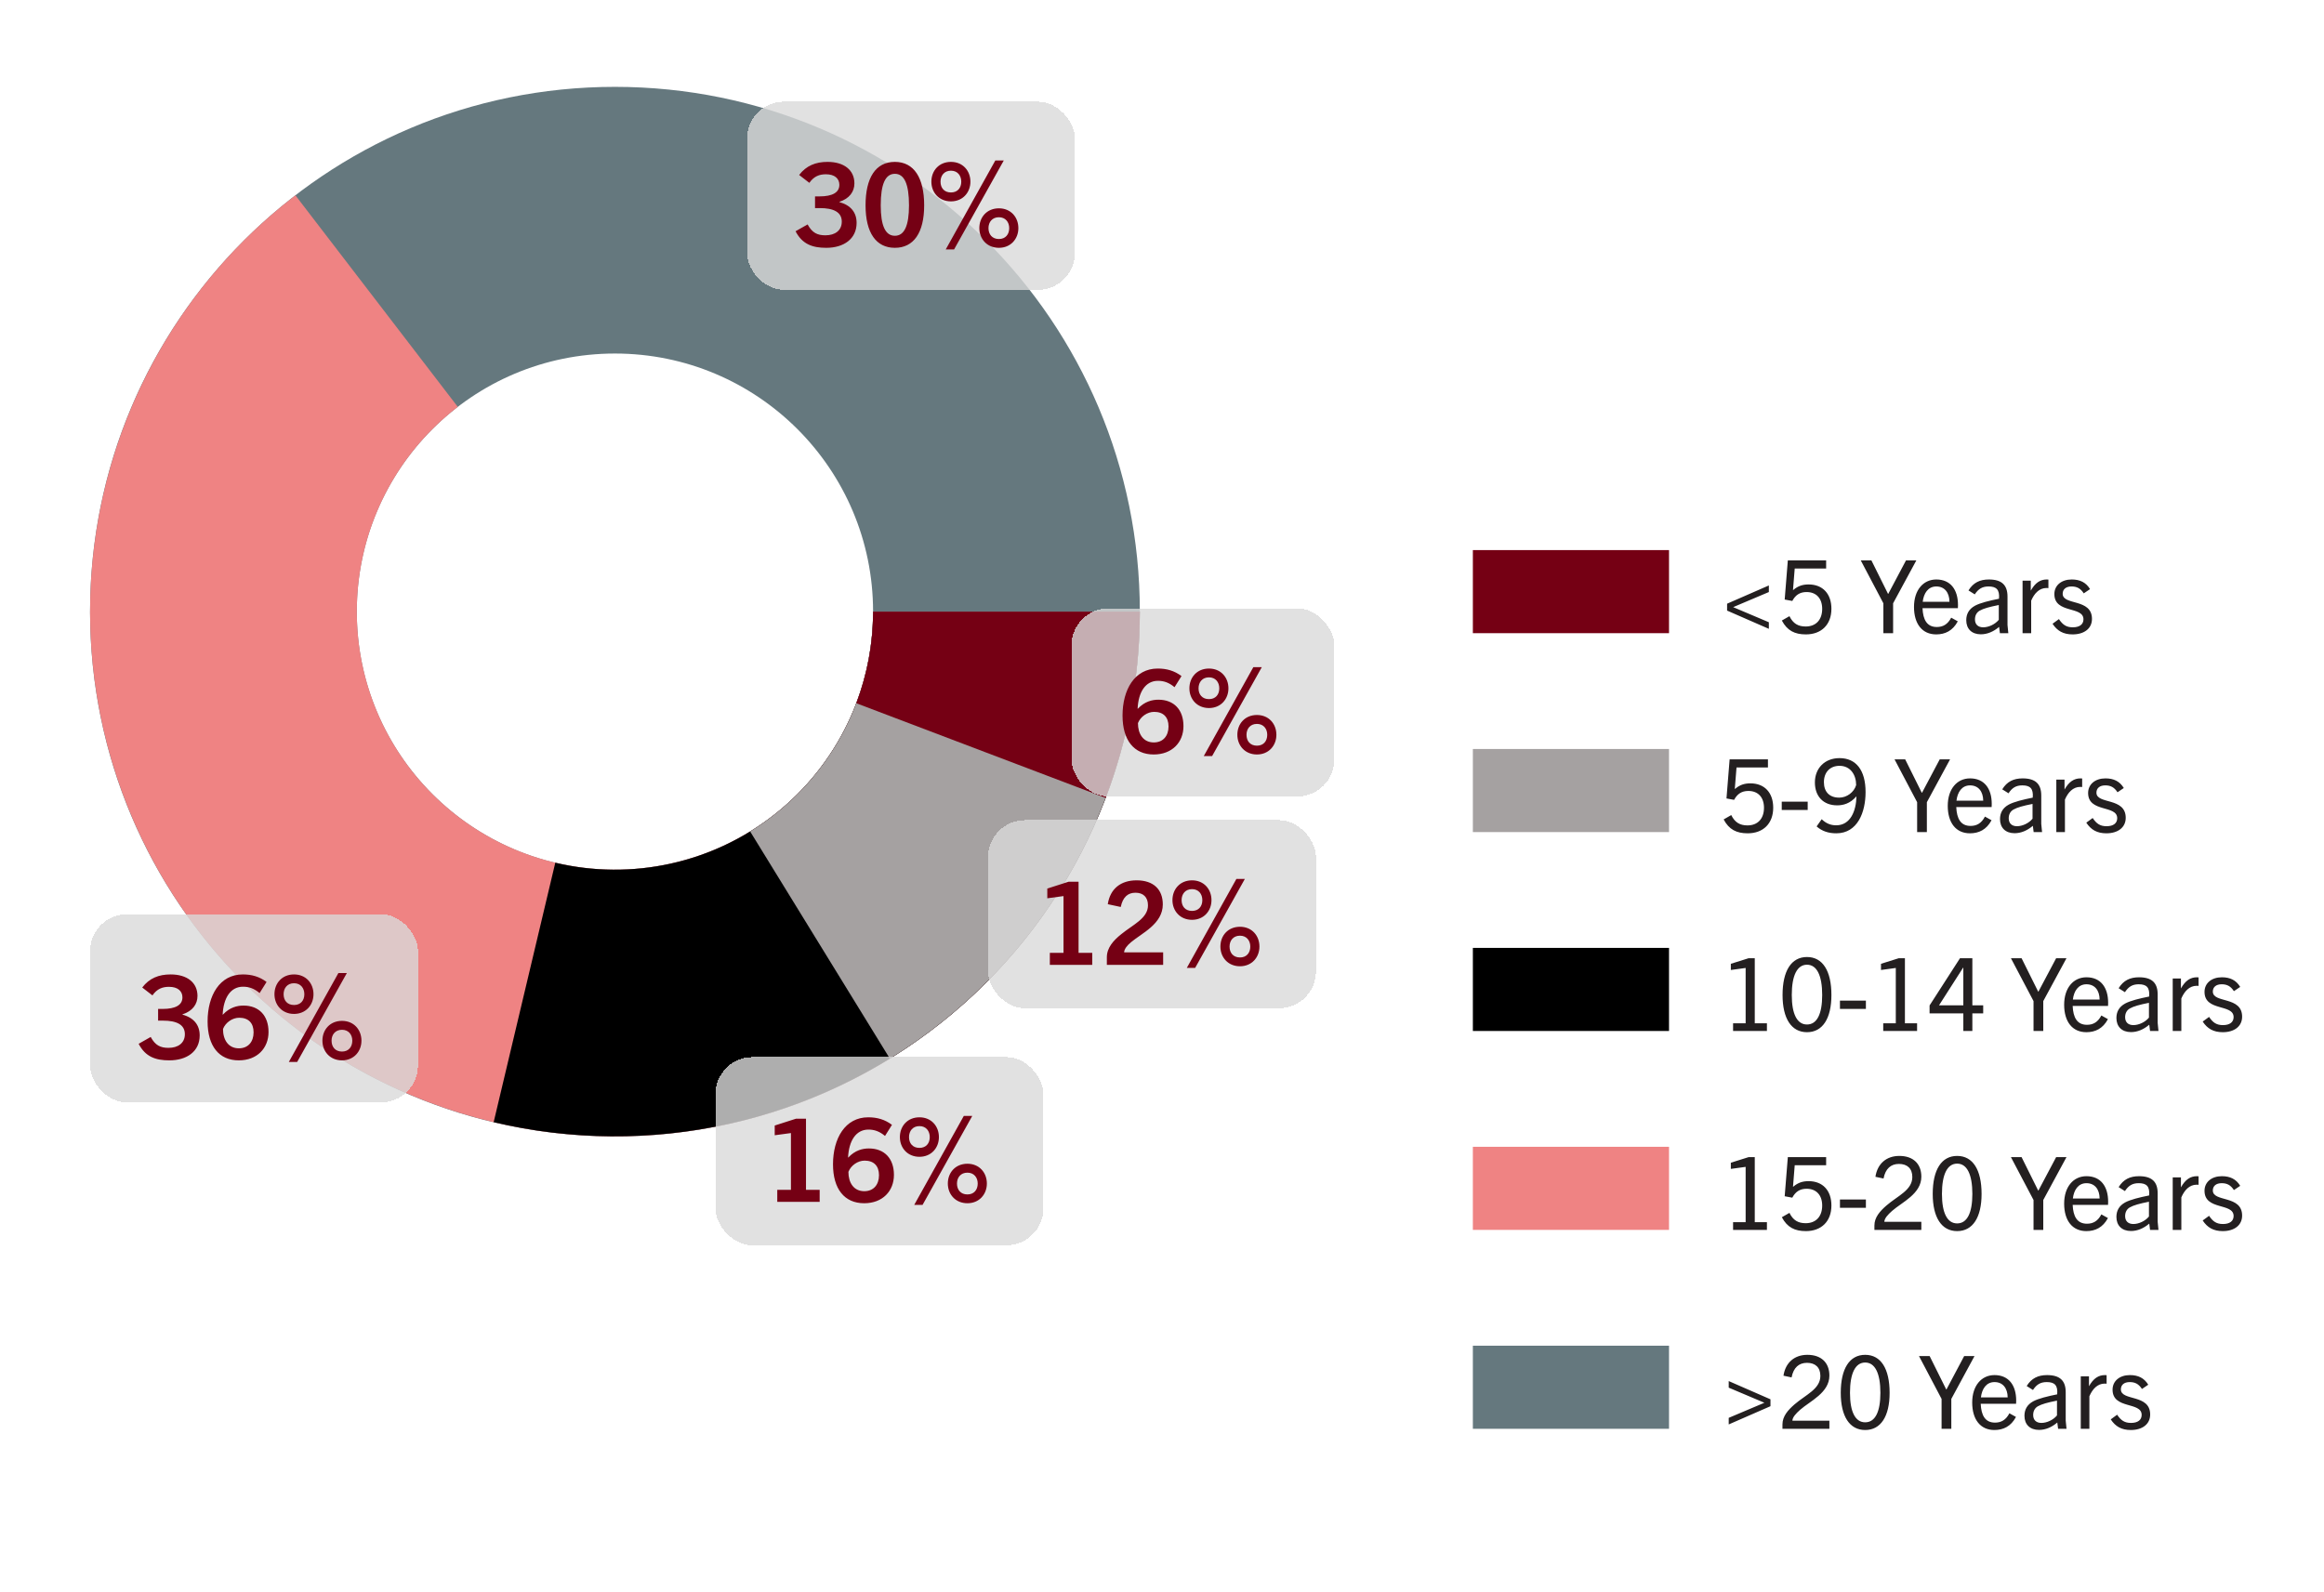 <svg width="321" height="220" viewBox="0 0 321 220" fill="none" xmlns="http://www.w3.org/2000/svg">
<rect width="320" height="220" transform="translate(0.438)" fill="white"/>
<rect x="203.438" y="76" width="27.094" height="11.48" fill="#750014"/>
<path d="M244.321 86.879L238.553 84.359V83.406L244.321 80.886V81.796L239.393 83.882L244.321 85.969V86.879ZM252.962 84.106C252.962 86.305 251.576 87.648 249.434 87.648C247.894 87.648 246.858 87.13 246.116 85.731L247.166 85.129C247.67 86.165 248.384 86.556 249.406 86.556C250.848 86.556 251.688 85.605 251.688 84.121C251.688 82.678 250.876 81.796 249.532 81.796C248.594 81.796 247.992 82.216 247.558 83.028L246.508 82.832L246.942 77.428H252.234V78.549H247.894L247.656 81.516H247.684C248.342 80.957 248.986 80.746 249.812 80.746C251.772 80.746 252.962 82.049 252.962 84.106ZM261.484 87.481H260.14V83.35L257.018 77.428H258.488L260.784 82.049H260.812L263.262 77.428H264.69L261.484 83.35V87.481ZM270.417 85.843C269.717 87.159 268.653 87.648 267.435 87.648C265.489 87.648 264.369 86.178 264.369 83.855C264.369 81.531 265.643 80.061 267.449 80.061C269.409 80.061 270.445 81.46 270.445 83.588C270.445 83.701 270.445 83.841 270.431 84.022H265.545C265.615 85.632 266.161 86.626 267.519 86.626C268.359 86.626 269.017 86.276 269.507 85.338L270.417 85.843ZM267.449 81.026C266.301 81.026 265.713 81.978 265.573 83.141H269.269C269.255 81.867 268.597 81.026 267.449 81.026ZM277.397 87.481H276.235L276.123 86.612C275.353 87.27 274.485 87.635 273.603 87.635C272.329 87.635 271.587 86.865 271.587 85.689C271.587 84.835 271.951 84.148 272.791 83.686C273.519 83.294 274.779 82.987 276.109 82.721C276.221 81.447 275.731 81.026 274.667 81.026C273.813 81.026 273.267 81.349 272.763 82.118L271.895 81.573C272.553 80.495 273.477 80.061 274.709 80.061C276.487 80.061 277.285 80.831 277.285 82.427V86.347L277.397 87.481ZM276.081 85.632V83.588C274.751 83.855 273.981 84.064 273.435 84.373C273.001 84.624 272.791 85.058 272.791 85.576C272.791 86.249 273.197 86.668 273.925 86.668C274.681 86.668 275.563 86.263 276.081 85.632ZM280.555 87.481H279.365V80.228H280.499V81.6C281.115 80.508 281.815 80.061 282.711 80.061C282.795 80.061 282.837 80.061 282.935 80.075V81.251C282.823 81.237 282.725 81.237 282.669 81.237C281.661 81.237 280.975 82.007 280.555 82.987V87.481ZM288.685 81.391L287.817 81.978C287.355 81.264 286.837 81.026 286.123 81.026C285.353 81.026 284.905 81.418 284.905 82.034C284.905 83.686 288.951 82.636 288.951 85.507C288.951 86.85 287.859 87.648 286.277 87.648C284.989 87.648 284.149 87.159 283.505 86.178L284.387 85.534C284.919 86.332 285.423 86.668 286.305 86.668C287.257 86.668 287.775 86.249 287.775 85.562C287.775 83.701 283.757 84.82 283.757 82.076C283.757 80.873 284.737 80.061 286.151 80.061C287.299 80.061 288.125 80.466 288.685 81.391Z" fill="#231F20"/>
<rect x="203.438" y="103.48" width="27.094" height="11.48" fill="#A5A1A1"/>
<path d="M244.923 111.587C244.923 113.785 243.537 115.129 241.395 115.129C239.855 115.129 238.819 114.611 238.077 113.211L239.127 112.609C239.631 113.645 240.345 114.037 241.367 114.037C242.809 114.037 243.649 113.085 243.649 111.601C243.649 110.159 242.837 109.277 241.493 109.277C240.555 109.277 239.953 109.697 239.519 110.509L238.469 110.313L238.903 104.909H244.195V106.029H239.855L239.617 108.997H239.645C240.303 108.437 240.947 108.227 241.773 108.227C243.733 108.227 244.923 109.529 244.923 111.587ZM249.686 111.909H246.102V110.761H249.686V111.909ZM256.42 110.047H256.392C255.538 111.027 254.586 111.265 253.76 111.265C251.814 111.265 250.68 109.991 250.68 108.101C250.68 106.155 252.024 104.741 254.082 104.741C256.378 104.741 257.68 106.421 257.68 109.431C257.68 112.175 256.602 115.129 253.634 115.129C252.584 115.129 251.674 114.849 250.918 114.177L251.618 113.183C252.234 113.771 252.864 114.023 253.62 114.023C255.608 114.023 256.378 112.007 256.42 110.047ZM256.378 108.465C256.378 107.037 255.58 105.805 254.082 105.805C252.766 105.805 251.926 106.701 251.926 108.059C251.926 109.403 252.696 110.201 254.04 110.201C255.09 110.201 256.084 109.459 256.378 108.465ZM266.146 114.961H264.802V110.831L261.68 104.909H263.15L265.446 109.529H265.474L267.924 104.909H269.352L266.146 110.831V114.961ZM275.079 113.323C274.379 114.639 273.315 115.129 272.097 115.129C270.151 115.129 269.031 113.659 269.031 111.335C269.031 109.011 270.305 107.541 272.111 107.541C274.071 107.541 275.107 108.941 275.107 111.069C275.107 111.181 275.107 111.321 275.093 111.503H270.207C270.277 113.113 270.823 114.107 272.181 114.107C273.021 114.107 273.679 113.757 274.169 112.819L275.079 113.323ZM272.111 108.507C270.963 108.507 270.375 109.459 270.235 110.621H273.931C273.917 109.347 273.259 108.507 272.111 108.507ZM282.059 114.961H280.897L280.785 114.093C280.015 114.751 279.147 115.115 278.265 115.115C276.991 115.115 276.249 114.345 276.249 113.169C276.249 112.315 276.613 111.629 277.453 111.167C278.181 110.775 279.441 110.467 280.771 110.201C280.883 108.927 280.393 108.507 279.329 108.507C278.475 108.507 277.929 108.829 277.425 109.599L276.557 109.053C277.215 107.975 278.139 107.541 279.371 107.541C281.149 107.541 281.947 108.311 281.947 109.907V113.827L282.059 114.961ZM280.743 113.113V111.069C279.413 111.335 278.643 111.545 278.097 111.853C277.663 112.105 277.453 112.539 277.453 113.057C277.453 113.729 277.859 114.149 278.587 114.149C279.343 114.149 280.225 113.743 280.743 113.113ZM285.217 114.961H284.027V107.709H285.161V109.081C285.777 107.989 286.477 107.541 287.373 107.541C287.457 107.541 287.499 107.541 287.597 107.555V108.731C287.485 108.717 287.387 108.717 287.331 108.717C286.323 108.717 285.637 109.487 285.217 110.467V114.961ZM293.347 108.871L292.479 109.459C292.017 108.745 291.499 108.507 290.785 108.507C290.015 108.507 289.567 108.899 289.567 109.515C289.567 111.167 293.613 110.117 293.613 112.987C293.613 114.331 292.521 115.129 290.939 115.129C289.651 115.129 288.811 114.639 288.167 113.659L289.049 113.015C289.581 113.813 290.085 114.149 290.967 114.149C291.919 114.149 292.437 113.729 292.437 113.043C292.437 111.181 288.419 112.301 288.419 109.557C288.419 108.353 289.399 107.541 290.813 107.541C291.961 107.541 292.787 107.947 293.347 108.871Z" fill="#231F20"/>
<rect x="203.438" y="130.96" width="27.094" height="11.48" fill="black"/>
<path d="M244.055 142.44H239.379V141.376H241.115V133.732L239.071 134.012V133.158L241.521 132.388H242.375V141.376H244.055V142.44ZM249.588 142.608C247.432 142.608 246.214 140.718 246.214 137.47C246.214 134.138 247.418 132.22 249.588 132.22C251.758 132.22 252.962 134.138 252.962 137.47C252.962 140.718 251.744 142.608 249.588 142.608ZM249.588 141.544C250.96 141.544 251.688 140.116 251.688 137.47C251.688 134.768 250.946 133.284 249.588 133.284C248.23 133.284 247.488 134.768 247.488 137.47C247.488 140.116 248.23 141.544 249.588 141.544ZM257.725 139.388H254.141V138.24H257.725V139.388ZM264.795 142.44H260.119V141.376H261.855V133.732L259.811 134.012V133.158L262.261 132.388H263.115V141.376H264.795V142.44ZM272.429 142.44H271.183V140.004H266.521V138.912L270.721 132.388H272.429V138.898H273.927V140.004H272.429V142.44ZM271.183 138.898V133.69H271.155L267.823 138.898H271.183ZM282.224 142.44H280.88V138.31L277.758 132.388H279.228L281.524 137.008H281.552L284.002 132.388H285.43L282.224 138.31V142.44ZM291.157 140.802C290.457 142.118 289.393 142.608 288.175 142.608C286.229 142.608 285.109 141.138 285.109 138.814C285.109 136.49 286.383 135.02 288.189 135.02C290.149 135.02 291.185 136.42 291.185 138.548C291.185 138.66 291.185 138.8 291.171 138.982H286.285C286.355 140.592 286.901 141.586 288.259 141.586C289.099 141.586 289.757 141.236 290.247 140.298L291.157 140.802ZM288.189 135.986C287.041 135.986 286.453 136.938 286.313 138.1H290.009C289.995 136.826 289.337 135.986 288.189 135.986ZM298.137 142.44H296.975L296.863 141.572C296.093 142.23 295.225 142.594 294.343 142.594C293.069 142.594 292.327 141.824 292.327 140.648C292.327 139.794 292.691 139.108 293.531 138.646C294.259 138.254 295.519 137.946 296.849 137.68C296.961 136.406 296.471 135.986 295.407 135.986C294.553 135.986 294.007 136.308 293.503 137.078L292.635 136.532C293.293 135.454 294.217 135.02 295.449 135.02C297.227 135.02 298.025 135.79 298.025 137.386V141.306L298.137 142.44ZM296.821 140.592V138.548C295.491 138.814 294.721 139.024 294.175 139.332C293.741 139.584 293.531 140.018 293.531 140.536C293.531 141.208 293.937 141.628 294.665 141.628C295.421 141.628 296.303 141.222 296.821 140.592ZM301.295 142.44H300.105V135.188H301.239V136.56C301.855 135.468 302.555 135.02 303.451 135.02C303.535 135.02 303.577 135.02 303.675 135.034V136.21C303.563 136.196 303.465 136.196 303.409 136.196C302.401 136.196 301.715 136.966 301.295 137.946V142.44ZM309.425 136.35L308.557 136.938C308.095 136.224 307.577 135.986 306.863 135.986C306.093 135.986 305.645 136.378 305.645 136.994C305.645 138.646 309.691 137.596 309.691 140.466C309.691 141.81 308.599 142.608 307.017 142.608C305.729 142.608 304.889 142.118 304.245 141.138L305.127 140.494C305.659 141.292 306.163 141.628 307.045 141.628C307.997 141.628 308.515 141.208 308.515 140.522C308.515 138.66 304.497 139.78 304.497 137.036C304.497 135.832 305.477 135.02 306.891 135.02C308.039 135.02 308.865 135.426 309.425 136.35Z" fill="#231F20"/>
<rect x="203.438" y="158.44" width="27.094" height="11.48" fill="#EF8383"/>
<path d="M244.055 169.921H239.379V168.857H241.115V161.213L239.071 161.493V160.639L241.521 159.869H242.375V168.857H244.055V169.921ZM252.962 166.547C252.962 168.745 251.576 170.089 249.434 170.089C247.894 170.089 246.858 169.571 246.116 168.171L247.166 167.569C247.67 168.605 248.384 168.997 249.406 168.997C250.848 168.997 251.688 168.045 251.688 166.561C251.688 165.119 250.876 164.237 249.532 164.237C248.594 164.237 247.992 164.657 247.558 165.469L246.508 165.273L246.942 159.869H252.234V160.989H247.894L247.656 163.957H247.684C248.342 163.397 248.986 163.187 249.812 163.187C251.772 163.187 252.962 164.489 252.962 166.547ZM257.725 166.869H254.141V165.721H257.725V166.869ZM265.383 169.921H258.901V169.319C258.901 168.185 259.671 167.331 260.553 166.561C262.121 165.203 264.137 164.433 264.137 162.613C264.137 161.437 263.437 160.807 262.289 160.807C261.183 160.807 260.427 161.451 260.161 162.823L259.041 162.585C259.321 160.751 260.581 159.701 262.345 159.701C264.249 159.701 265.383 160.779 265.383 162.571C265.383 164.937 262.723 166.085 261.351 167.289C260.749 167.821 260.287 168.325 260.273 168.801H265.383V169.921ZM270.329 170.089C268.173 170.089 266.955 168.199 266.955 164.951C266.955 161.619 268.159 159.701 270.329 159.701C272.499 159.701 273.703 161.619 273.703 164.951C273.703 168.199 272.485 170.089 270.329 170.089ZM270.329 169.025C271.701 169.025 272.429 167.597 272.429 164.951C272.429 162.249 271.687 160.765 270.329 160.765C268.971 160.765 268.229 162.249 268.229 164.951C268.229 167.597 268.971 169.025 270.329 169.025ZM282.224 169.921H280.88V165.791L277.758 159.869H279.228L281.524 164.489H281.552L284.002 159.869H285.43L282.224 165.791V169.921ZM291.157 168.283C290.457 169.599 289.393 170.089 288.175 170.089C286.229 170.089 285.109 168.619 285.109 166.295C285.109 163.971 286.383 162.501 288.189 162.501C290.149 162.501 291.185 163.901 291.185 166.029C291.185 166.141 291.185 166.281 291.171 166.463H286.285C286.355 168.073 286.901 169.067 288.259 169.067C289.099 169.067 289.757 168.717 290.247 167.779L291.157 168.283ZM288.189 163.467C287.041 163.467 286.453 164.419 286.313 165.581H290.009C289.995 164.307 289.337 163.467 288.189 163.467ZM298.137 169.921H296.975L296.863 169.053C296.093 169.711 295.225 170.075 294.343 170.075C293.069 170.075 292.327 169.305 292.327 168.129C292.327 167.275 292.691 166.589 293.531 166.127C294.259 165.735 295.519 165.427 296.849 165.161C296.961 163.887 296.471 163.467 295.407 163.467C294.553 163.467 294.007 163.789 293.503 164.559L292.635 164.013C293.293 162.935 294.217 162.501 295.449 162.501C297.227 162.501 298.025 163.271 298.025 164.867V168.787L298.137 169.921ZM296.821 168.073V166.029C295.491 166.295 294.721 166.505 294.175 166.813C293.741 167.065 293.531 167.499 293.531 168.017C293.531 168.689 293.937 169.109 294.665 169.109C295.421 169.109 296.303 168.703 296.821 168.073ZM301.295 169.921H300.105V162.669H301.239V164.041C301.855 162.949 302.555 162.501 303.451 162.501C303.535 162.501 303.577 162.501 303.675 162.515V163.691C303.563 163.677 303.465 163.677 303.409 163.677C302.401 163.677 301.715 164.447 301.295 165.427V169.921ZM309.425 163.831L308.557 164.419C308.095 163.705 307.577 163.467 306.863 163.467C306.093 163.467 305.645 163.859 305.645 164.475C305.645 166.127 309.691 165.077 309.691 167.947C309.691 169.291 308.599 170.089 307.017 170.089C305.729 170.089 304.889 169.599 304.245 168.619L305.127 167.975C305.659 168.773 306.163 169.109 307.045 169.109C307.997 169.109 308.515 168.689 308.515 168.003C308.515 166.141 304.497 167.261 304.497 164.517C304.497 163.313 305.477 162.501 306.891 162.501C308.039 162.501 308.865 162.907 309.425 163.831Z" fill="#231F20"/>
<rect x="203.438" y="185.921" width="27.094" height="11.48" fill="#65787E"/>
<path d="M244.545 194.279L238.777 196.799V195.889L243.705 193.803L238.777 191.717V190.807L244.545 193.327V194.279ZM252.682 197.401H246.2V196.799C246.2 195.665 246.97 194.811 247.852 194.041C249.42 192.683 251.436 191.913 251.436 190.093C251.436 188.917 250.736 188.287 249.588 188.287C248.482 188.287 247.726 188.931 247.46 190.303L246.34 190.065C246.62 188.231 247.88 187.181 249.644 187.181C251.548 187.181 252.682 188.259 252.682 190.051C252.682 192.417 250.022 193.565 248.65 194.769C248.048 195.301 247.586 195.805 247.572 196.281H252.682V197.401ZM257.627 197.569C255.471 197.569 254.253 195.679 254.253 192.431C254.253 189.099 255.457 187.181 257.627 187.181C259.797 187.181 261.001 189.099 261.001 192.431C261.001 195.679 259.783 197.569 257.627 197.569ZM257.627 196.505C258.999 196.505 259.727 195.077 259.727 192.431C259.727 189.729 258.985 188.245 257.627 188.245C256.269 188.245 255.527 189.729 255.527 192.431C255.527 195.077 256.269 196.505 257.627 196.505ZM269.523 197.401H268.179V193.271L265.057 187.349H266.527L268.823 191.969H268.851L271.301 187.349H272.729L269.523 193.271V197.401ZM278.456 195.763C277.756 197.079 276.692 197.569 275.474 197.569C273.528 197.569 272.408 196.099 272.408 193.775C272.408 191.451 273.682 189.981 275.488 189.981C277.448 189.981 278.484 191.381 278.484 193.509C278.484 193.621 278.484 193.761 278.47 193.943H273.584C273.654 195.553 274.2 196.547 275.558 196.547C276.398 196.547 277.056 196.197 277.546 195.259L278.456 195.763ZM275.488 190.947C274.34 190.947 273.752 191.899 273.612 193.061H277.308C277.294 191.787 276.636 190.947 275.488 190.947ZM285.436 197.401H284.274L284.162 196.533C283.392 197.191 282.524 197.555 281.642 197.555C280.368 197.555 279.626 196.785 279.626 195.609C279.626 194.755 279.99 194.069 280.83 193.607C281.558 193.215 282.818 192.907 284.148 192.641C284.26 191.367 283.77 190.947 282.706 190.947C281.852 190.947 281.306 191.269 280.802 192.039L279.934 191.493C280.592 190.415 281.516 189.981 282.748 189.981C284.526 189.981 285.324 190.751 285.324 192.347V196.267L285.436 197.401ZM284.12 195.553V193.509C282.79 193.775 282.02 193.985 281.474 194.293C281.04 194.545 280.83 194.979 280.83 195.497C280.83 196.169 281.236 196.589 281.964 196.589C282.72 196.589 283.602 196.183 284.12 195.553ZM288.594 197.401H287.404V190.149H288.538V191.521C289.154 190.429 289.854 189.981 290.75 189.981C290.834 189.981 290.876 189.981 290.974 189.995V191.171C290.862 191.157 290.764 191.157 290.708 191.157C289.7 191.157 289.014 191.927 288.594 192.907V197.401ZM296.724 191.311L295.856 191.899C295.394 191.185 294.876 190.947 294.162 190.947C293.392 190.947 292.944 191.339 292.944 191.955C292.944 193.607 296.99 192.557 296.99 195.427C296.99 196.771 295.898 197.569 294.316 197.569C293.028 197.569 292.188 197.079 291.544 196.099L292.426 195.455C292.958 196.253 293.462 196.589 294.344 196.589C295.296 196.589 295.814 196.169 295.814 195.483C295.814 193.621 291.796 194.741 291.796 191.997C291.796 190.793 292.776 189.981 294.19 189.981C295.338 189.981 296.164 190.387 296.724 191.311Z" fill="#231F20"/>
<path d="M157.438 84.5C157.438 124.541 124.978 157 84.938 157C44.897 157 12.438 124.541 12.438 84.5C12.438 44.459 44.897 12 84.938 12C124.978 12 157.438 44.459 157.438 84.5ZM49.282 84.5C49.282 104.192 65.246 120.156 84.938 120.156C104.629 120.156 120.593 104.192 120.593 84.5C120.593 64.808 104.629 48.844 84.938 48.844C65.246 48.844 49.282 64.808 49.282 84.5Z" fill="#65787E"/>
<path d="M157.438 84.5C157.438 96.824 154.296 108.945 148.309 119.718C142.322 130.49 133.688 139.559 123.223 146.067C112.757 152.575 100.805 156.308 88.495 156.913C76.186 157.517 63.925 154.974 52.872 149.524C41.819 144.073 32.337 135.894 25.323 125.76C18.31 115.627 13.995 103.872 12.787 91.607C11.579 79.342 13.517 66.972 18.419 55.664C23.32 44.357 31.024 34.485 40.801 26.983L63.231 56.213C58.423 59.903 54.634 64.757 52.224 70.319C49.813 75.88 48.86 81.963 49.454 87.995C50.048 94.027 52.17 99.808 55.619 104.792C59.069 109.776 63.732 113.798 69.168 116.479C74.604 119.159 80.633 120.41 86.687 120.113C92.741 119.815 98.619 117.979 103.766 114.779C108.913 111.578 113.159 107.118 116.104 101.82C119.048 96.522 120.593 90.561 120.593 84.5H157.438Z" fill="#EF8383"/>
<path d="M157.438 84.5C157.438 95.445 154.959 106.249 150.189 116.099C145.418 125.95 138.479 134.593 129.892 141.38C121.305 148.167 111.292 152.921 100.606 155.287C89.919 157.652 78.836 157.567 68.186 155.038L76.699 119.191C81.937 120.434 87.388 120.476 92.643 119.313C97.899 118.15 102.823 115.811 107.046 112.474C111.269 109.136 114.682 104.885 117.028 100.041C119.374 95.196 120.593 89.883 120.593 84.5H157.438Z" fill="black"/>
<path d="M157.438 84.5C157.438 96.886 154.264 109.066 148.22 119.877C142.176 130.689 133.463 139.771 122.912 146.259L103.613 114.873C108.802 111.682 113.088 107.216 116.06 101.899C119.032 96.582 120.593 90.591 120.593 84.5H157.438Z" fill="#A5A1A1"/>
<path d="M157.438 84.5C157.438 93.293 155.838 102.014 152.716 110.235L118.271 97.156C119.806 93.113 120.593 88.825 120.593 84.5H157.438Z" fill="#750014"/>
<g filter="url(#filter0_d_7888_426)">
<rect x="148" y="82" width="36.298" height="26" rx="5.114" fill="#D9D9D9" fill-opacity="0.8" shape-rendering="crispEdges"/>
<path d="M163.193 91.36L162.233 92.896C161.465 92.256 160.761 92.016 159.945 92.016C158.201 92.016 157.241 93.584 157.129 95.872H157.161C158.105 94.864 159.145 94.624 160.009 94.624C162.153 94.624 163.465 96.016 163.465 98.272C163.465 100.512 161.897 102.192 159.353 102.192C156.633 102.192 155.049 100.224 155.049 96.816C155.049 93.248 156.713 90.32 159.913 90.32C161.145 90.32 162.217 90.624 163.193 91.36ZM157.177 97.856C157.177 99.36 157.913 100.528 159.369 100.528C160.633 100.528 161.401 99.648 161.401 98.32C161.401 97.024 160.681 96.304 159.417 96.304C158.473 96.304 157.529 96.96 157.177 97.856ZM166.988 94.544C167.9 94.544 168.412 93.92 168.412 93.056C168.412 92.208 167.9 91.536 166.988 91.536C166.06 91.536 165.548 92.208 165.548 93.056C165.548 93.92 166.06 94.544 166.988 94.544ZM166.988 95.776C165.34 95.776 164.284 94.544 164.284 93.056C164.284 91.536 165.34 90.32 166.988 90.32C168.62 90.32 169.676 91.536 169.676 93.056C169.676 94.544 168.62 95.776 166.988 95.776ZM167.42 102.416H166.268L173.116 90.128H174.284L167.42 102.416ZM173.612 100.976C174.524 100.976 175.036 100.336 175.036 99.472C175.036 98.64 174.524 97.968 173.612 97.968C172.684 97.968 172.172 98.64 172.172 99.472C172.172 100.336 172.684 100.976 173.612 100.976ZM173.612 102.192C171.964 102.192 170.908 100.96 170.908 99.472C170.908 97.952 171.964 96.736 173.612 96.736C175.244 96.736 176.3 97.952 176.3 99.472C176.3 100.96 175.244 102.192 173.612 102.192Z" fill="#750014"/>
</g>
<g filter="url(#filter1_d_7888_426)">
<rect x="136.471" y="111.26" width="45.298" height="26" rx="5.114" fill="#D9D9D9" fill-opacity="0.8" shape-rendering="crispEdges"/>
<path d="M150.864 131.26H145.008V129.596H146.896V121.756L144.656 122.06V120.716L147.6 119.772H148.976V129.596H150.864V131.26ZM160.659 131.26H152.883V130.204C152.883 128.892 153.795 127.884 154.851 127.036C156.515 125.676 158.563 124.828 158.563 123.036C158.563 121.9 157.907 121.292 156.835 121.292C155.811 121.292 155.091 121.868 154.803 123.26L153.011 122.876C153.331 120.764 154.787 119.58 156.995 119.58C159.347 119.58 160.611 120.86 160.611 122.908C160.611 125.612 157.683 126.892 156.227 128.124C155.667 128.588 155.283 129.084 155.267 129.532H160.659V131.26ZM164.647 123.804C165.559 123.804 166.071 123.18 166.071 122.316C166.071 121.468 165.559 120.796 164.647 120.796C163.719 120.796 163.207 121.468 163.207 122.316C163.207 123.18 163.719 123.804 164.647 123.804ZM164.647 125.036C162.999 125.036 161.943 123.804 161.943 122.316C161.943 120.796 162.999 119.58 164.647 119.58C166.279 119.58 167.335 120.796 167.335 122.316C167.335 123.804 166.279 125.036 164.647 125.036ZM165.079 131.676H163.927L170.775 119.388H171.943L165.079 131.676ZM171.271 130.236C172.183 130.236 172.695 129.596 172.695 128.732C172.695 127.9 172.183 127.228 171.271 127.228C170.343 127.228 169.831 127.9 169.831 128.732C169.831 129.596 170.343 130.236 171.271 130.236ZM171.271 131.452C169.623 131.452 168.567 130.22 168.567 128.732C168.567 127.212 169.623 125.996 171.271 125.996C172.903 125.996 173.959 127.212 173.959 128.732C173.959 130.22 172.903 131.452 171.271 131.452Z" fill="#750014"/>
</g>
<g filter="url(#filter2_d_7888_426)">
<rect x="98.822" y="144" width="45.298" height="26" rx="5.114" fill="#D9D9D9" fill-opacity="0.8" shape-rendering="crispEdges"/>
<path d="M113.215 164H107.359V162.336H109.247V154.496L107.007 154.8V153.456L109.951 152.512H111.327V162.336H113.215V164ZM123.202 153.36L122.242 154.896C121.474 154.256 120.77 154.016 119.954 154.016C118.21 154.016 117.25 155.584 117.138 157.872H117.17C118.114 156.864 119.154 156.624 120.018 156.624C122.162 156.624 123.474 158.016 123.474 160.272C123.474 162.512 121.906 164.192 119.362 164.192C116.642 164.192 115.058 162.224 115.058 158.816C115.058 155.248 116.722 152.32 119.922 152.32C121.154 152.32 122.226 152.624 123.202 153.36ZM117.186 159.856C117.186 161.36 117.922 162.528 119.378 162.528C120.642 162.528 121.41 161.648 121.41 160.32C121.41 159.024 120.69 158.304 119.426 158.304C118.482 158.304 117.538 158.96 117.186 159.856ZM126.998 156.544C127.91 156.544 128.422 155.92 128.422 155.056C128.422 154.208 127.91 153.536 126.998 153.536C126.07 153.536 125.558 154.208 125.558 155.056C125.558 155.92 126.07 156.544 126.998 156.544ZM126.998 157.776C125.35 157.776 124.294 156.544 124.294 155.056C124.294 153.536 125.35 152.32 126.998 152.32C128.63 152.32 129.686 153.536 129.686 155.056C129.686 156.544 128.63 157.776 126.998 157.776ZM127.43 164.416H126.278L133.126 152.128H134.294L127.43 164.416ZM133.622 162.976C134.534 162.976 135.046 162.336 135.046 161.472C135.046 160.64 134.534 159.968 133.622 159.968C132.694 159.968 132.182 160.64 132.182 161.472C132.182 162.336 132.694 162.976 133.622 162.976ZM133.622 164.192C131.974 164.192 130.918 162.96 130.918 161.472C130.918 159.952 131.974 158.736 133.622 158.736C135.254 158.736 136.31 159.952 136.31 161.472C136.31 162.96 135.254 164.192 133.622 164.192Z" fill="#750014"/>
</g>
<g filter="url(#filter3_d_7888_426)">
<rect x="12.438" y="124.26" width="45.298" height="26" rx="5.114" fill="#D9D9D9" fill-opacity="0.8" shape-rendering="crispEdges"/>
<path d="M27.582 141.012C27.582 143.22 25.806 144.452 23.39 144.452C21.486 144.452 20.078 143.956 19.15 142.164L20.814 141.22C21.454 142.388 22.158 142.724 23.278 142.724C24.59 142.724 25.534 142.068 25.534 140.836C25.534 139.508 24.382 138.964 22.51 138.964H21.838V137.348H22.446C24.286 137.348 25.198 136.788 25.198 135.748C25.198 134.884 24.558 134.292 23.342 134.292C22.446 134.292 21.694 134.564 21.054 135.476L19.646 134.388C20.622 133.108 21.918 132.58 23.566 132.58C25.838 132.58 27.278 133.7 27.278 135.556C27.278 136.692 26.59 137.652 25.198 138.1V138.132C26.766 138.564 27.582 139.556 27.582 141.012ZM36.818 133.62L35.858 135.156C35.09 134.516 34.386 134.276 33.57 134.276C31.826 134.276 30.866 135.844 30.754 138.132H30.786C31.73 137.124 32.77 136.884 33.634 136.884C35.778 136.884 37.09 138.276 37.09 140.532C37.09 142.772 35.522 144.452 32.978 144.452C30.258 144.452 28.674 142.484 28.674 139.076C28.674 135.508 30.338 132.58 33.538 132.58C34.77 132.58 35.842 132.884 36.818 133.62ZM30.802 140.116C30.802 141.62 31.538 142.788 32.994 142.788C34.258 142.788 35.026 141.908 35.026 140.58C35.026 139.284 34.306 138.564 33.042 138.564C32.098 138.564 31.154 139.22 30.802 140.116ZM40.613 136.804C41.525 136.804 42.037 136.18 42.037 135.316C42.037 134.468 41.525 133.796 40.613 133.796C39.685 133.796 39.173 134.468 39.173 135.316C39.173 136.18 39.685 136.804 40.613 136.804ZM40.613 138.036C38.965 138.036 37.909 136.804 37.909 135.316C37.909 133.796 38.965 132.58 40.613 132.58C42.245 132.58 43.301 133.796 43.301 135.316C43.301 136.804 42.245 138.036 40.613 138.036ZM41.045 144.676H39.893L46.741 132.388H47.909L41.045 144.676ZM47.237 143.236C48.149 143.236 48.661 142.596 48.661 141.732C48.661 140.9 48.149 140.228 47.237 140.228C46.309 140.228 45.797 140.9 45.797 141.732C45.797 142.596 46.309 143.236 47.237 143.236ZM47.237 144.452C45.589 144.452 44.533 143.22 44.533 141.732C44.533 140.212 45.589 138.996 47.237 138.996C48.869 138.996 49.925 140.212 49.925 141.732C49.925 143.22 48.869 144.452 47.237 144.452Z" fill="#750014"/>
</g>
<g filter="url(#filter4_d_7888_426)">
<rect x="103.173" y="12" width="45.298" height="26" rx="5.114" fill="#D9D9D9" fill-opacity="0.8" shape-rendering="crispEdges"/>
<path d="M118.318 28.752C118.318 30.96 116.542 32.192 114.126 32.192C112.222 32.192 110.814 31.696 109.886 29.904L111.55 28.96C112.19 30.128 112.894 30.464 114.014 30.464C115.326 30.464 116.27 29.808 116.27 28.576C116.27 27.248 115.118 26.704 113.246 26.704H112.574V25.088H113.182C115.022 25.088 115.934 24.528 115.934 23.488C115.934 22.624 115.294 22.032 114.078 22.032C113.182 22.032 112.43 22.304 111.79 23.216L110.382 22.128C111.358 20.848 112.654 20.32 114.302 20.32C116.574 20.32 118.014 21.44 118.014 23.296C118.014 24.432 117.326 25.392 115.934 25.84V25.872C117.502 26.304 118.318 27.296 118.318 28.752ZM123.602 32.192C121.026 32.192 119.554 30.144 119.554 26.32C119.554 22.544 120.93 20.32 123.602 20.32C126.258 20.32 127.65 22.544 127.65 26.32C127.65 30.144 126.178 32.192 123.602 32.192ZM123.602 30.528C124.914 30.528 125.554 29.136 125.554 26.32C125.554 23.392 124.914 21.968 123.602 21.968C122.29 21.968 121.65 23.392 121.65 26.32C121.65 29.136 122.29 30.528 123.602 30.528ZM131.349 24.544C132.261 24.544 132.773 23.92 132.773 23.056C132.773 22.208 132.261 21.536 131.349 21.536C130.421 21.536 129.909 22.208 129.909 23.056C129.909 23.92 130.421 24.544 131.349 24.544ZM131.349 25.776C129.701 25.776 128.645 24.544 128.645 23.056C128.645 21.536 129.701 20.32 131.349 20.32C132.981 20.32 134.037 21.536 134.037 23.056C134.037 24.544 132.981 25.776 131.349 25.776ZM131.781 32.416H130.629L137.477 20.128H138.645L131.781 32.416ZM137.973 30.976C138.885 30.976 139.397 30.336 139.397 29.472C139.397 28.64 138.885 27.968 137.973 27.968C137.045 27.968 136.533 28.64 136.533 29.472C136.533 30.336 137.045 30.976 137.973 30.976ZM137.973 32.192C136.325 32.192 135.269 30.96 135.269 29.472C135.269 27.952 136.325 26.736 137.973 26.736C139.605 26.736 140.661 27.952 140.661 29.472C140.661 30.96 139.605 32.192 137.973 32.192Z" fill="#750014"/>
</g>
<defs>
<filter id="filter0_d_7888_426" x="142.886" y="78.931" width="46.526" height="36.229" filterUnits="userSpaceOnUse" color-interpolation-filters="sRGB">
<feFlood flood-opacity="0" result="BackgroundImageFix"/>
<feColorMatrix in="SourceAlpha" type="matrix" values="0 0 0 0 0 0 0 0 0 0 0 0 0 0 0 0 0 0 127 0" result="hardAlpha"/>
<feOffset dy="2.046"/>
<feGaussianBlur stdDeviation="2.557"/>
<feComposite in2="hardAlpha" operator="out"/>
<feColorMatrix type="matrix" values="0 0 0 0 0 0 0 0 0 0 0 0 0 0 0 0 0 0 0.1 0"/>
<feBlend mode="normal" in2="BackgroundImageFix" result="effect1_dropShadow_7888_426"/>
<feBlend mode="normal" in="SourceGraphic" in2="effect1_dropShadow_7888_426" result="shape"/>
</filter>
<filter id="filter1_d_7888_426" x="131.356" y="108.191" width="55.526" height="36.229" filterUnits="userSpaceOnUse" color-interpolation-filters="sRGB">
<feFlood flood-opacity="0" result="BackgroundImageFix"/>
<feColorMatrix in="SourceAlpha" type="matrix" values="0 0 0 0 0 0 0 0 0 0 0 0 0 0 0 0 0 0 127 0" result="hardAlpha"/>
<feOffset dy="2.046"/>
<feGaussianBlur stdDeviation="2.557"/>
<feComposite in2="hardAlpha" operator="out"/>
<feColorMatrix type="matrix" values="0 0 0 0 0 0 0 0 0 0 0 0 0 0 0 0 0 0 0.1 0"/>
<feBlend mode="normal" in2="BackgroundImageFix" result="effect1_dropShadow_7888_426"/>
<feBlend mode="normal" in="SourceGraphic" in2="effect1_dropShadow_7888_426" result="shape"/>
</filter>
<filter id="filter2_d_7888_426" x="93.708" y="140.931" width="55.526" height="36.229" filterUnits="userSpaceOnUse" color-interpolation-filters="sRGB">
<feFlood flood-opacity="0" result="BackgroundImageFix"/>
<feColorMatrix in="SourceAlpha" type="matrix" values="0 0 0 0 0 0 0 0 0 0 0 0 0 0 0 0 0 0 127 0" result="hardAlpha"/>
<feOffset dy="2.046"/>
<feGaussianBlur stdDeviation="2.557"/>
<feComposite in2="hardAlpha" operator="out"/>
<feColorMatrix type="matrix" values="0 0 0 0 0 0 0 0 0 0 0 0 0 0 0 0 0 0 0.1 0"/>
<feBlend mode="normal" in2="BackgroundImageFix" result="effect1_dropShadow_7888_426"/>
<feBlend mode="normal" in="SourceGraphic" in2="effect1_dropShadow_7888_426" result="shape"/>
</filter>
<filter id="filter3_d_7888_426" x="7.323" y="121.191" width="55.526" height="36.229" filterUnits="userSpaceOnUse" color-interpolation-filters="sRGB">
<feFlood flood-opacity="0" result="BackgroundImageFix"/>
<feColorMatrix in="SourceAlpha" type="matrix" values="0 0 0 0 0 0 0 0 0 0 0 0 0 0 0 0 0 0 127 0" result="hardAlpha"/>
<feOffset dy="2.046"/>
<feGaussianBlur stdDeviation="2.557"/>
<feComposite in2="hardAlpha" operator="out"/>
<feColorMatrix type="matrix" values="0 0 0 0 0 0 0 0 0 0 0 0 0 0 0 0 0 0 0.1 0"/>
<feBlend mode="normal" in2="BackgroundImageFix" result="effect1_dropShadow_7888_426"/>
<feBlend mode="normal" in="SourceGraphic" in2="effect1_dropShadow_7888_426" result="shape"/>
</filter>
<filter id="filter4_d_7888_426" x="98.059" y="8.931" width="55.526" height="36.229" filterUnits="userSpaceOnUse" color-interpolation-filters="sRGB">
<feFlood flood-opacity="0" result="BackgroundImageFix"/>
<feColorMatrix in="SourceAlpha" type="matrix" values="0 0 0 0 0 0 0 0 0 0 0 0 0 0 0 0 0 0 127 0" result="hardAlpha"/>
<feOffset dy="2.046"/>
<feGaussianBlur stdDeviation="2.557"/>
<feComposite in2="hardAlpha" operator="out"/>
<feColorMatrix type="matrix" values="0 0 0 0 0 0 0 0 0 0 0 0 0 0 0 0 0 0 0.1 0"/>
<feBlend mode="normal" in2="BackgroundImageFix" result="effect1_dropShadow_7888_426"/>
<feBlend mode="normal" in="SourceGraphic" in2="effect1_dropShadow_7888_426" result="shape"/>
</filter>
</defs>
</svg>
